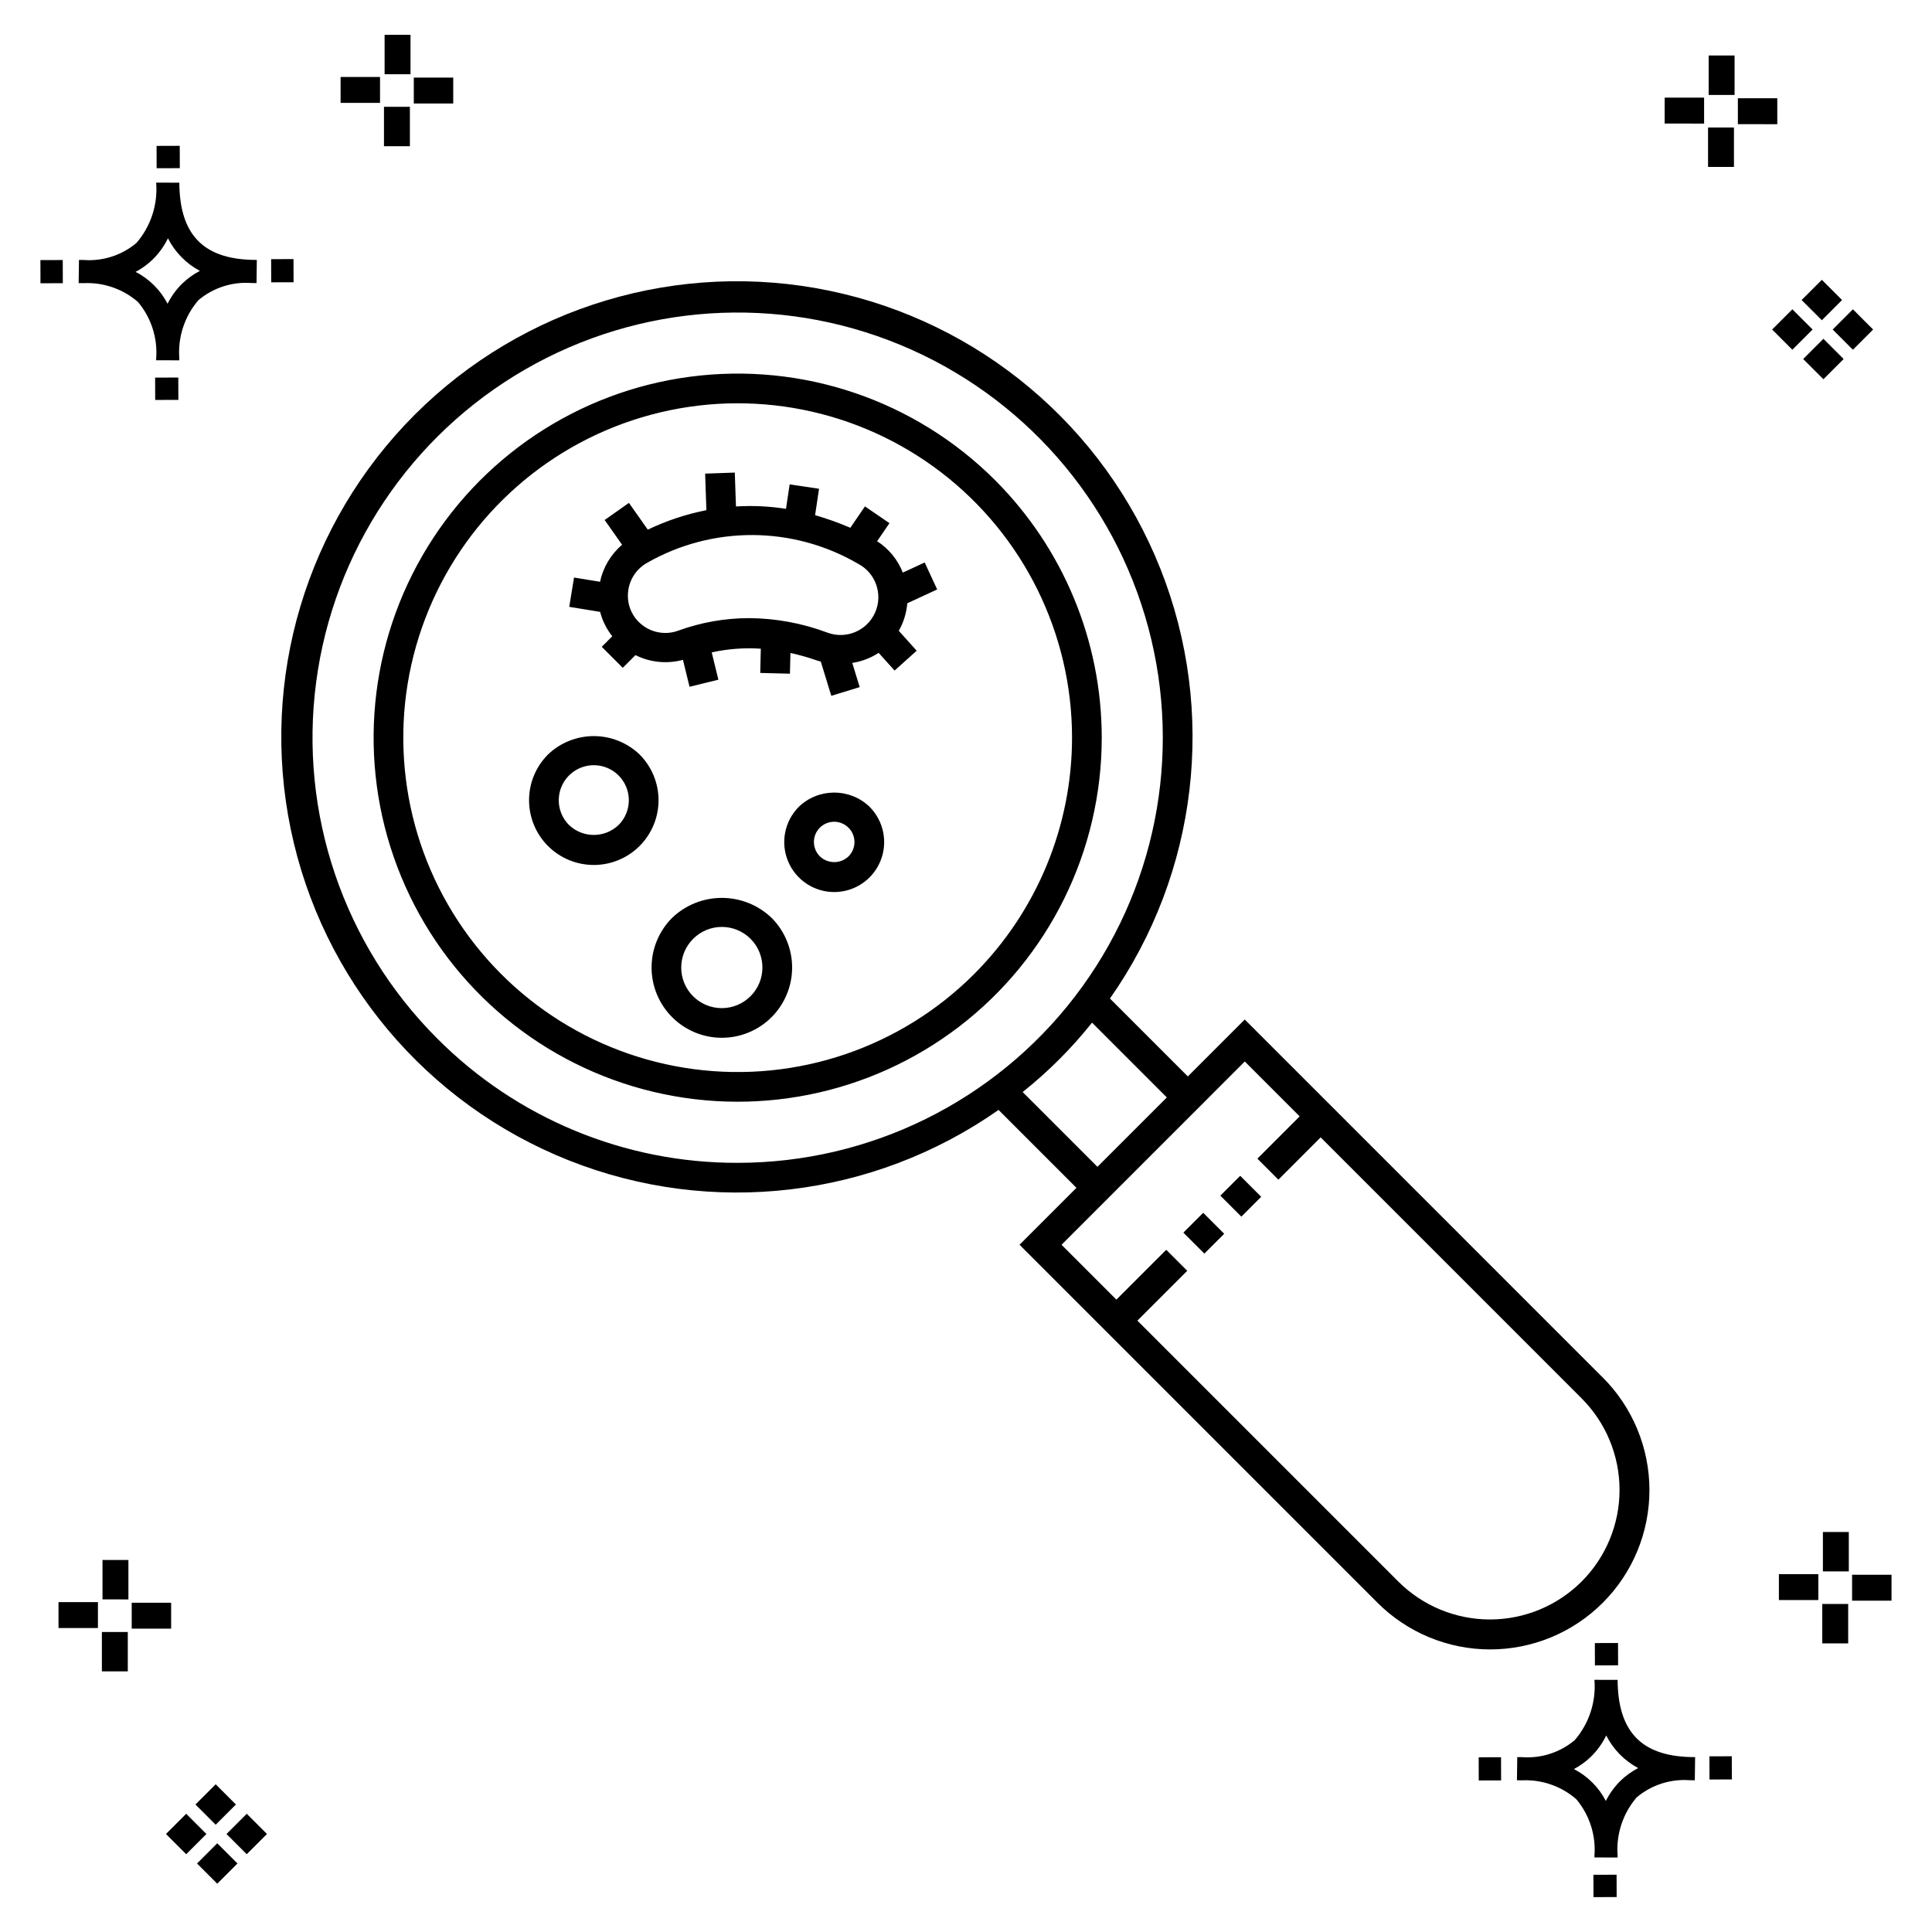<?xml version="1.0" encoding="UTF-8"?>
<!-- Uploaded to: ICON Repo, www.svgrepo.com, Generator: ICON Repo Mixer Tools -->
<svg fill="#000000" width="800px" height="800px" version="1.1" viewBox="144 144 512 512" xmlns="http://www.w3.org/2000/svg">
 <g>
  <path d="m191.25 244.05 0.02 5.922-6.141 0.02-0.02-5.922zm19.43-31.188c0.43 0.023 0.914 0.008 1.383 0.02l-0.082 6.141c-0.441 0.008-0.914-0.004-1.363-0.02-5.094-0.375-10.129 1.258-14.035 4.543-3.688 4.285-5.508 9.867-5.059 15.504v0.441l-6.141-0.016v-0.438c0.43-5.449-1.309-10.848-4.836-15.023-3.984-3.449-9.145-5.231-14.406-4.973h-0.004c-0.426 0-0.855-0.008-1.293-0.02l0.086-6.141c0.434 0 0.863 0.008 1.285 0.02h0.004c5.051 0.367 10.043-1.246 13.926-4.496 3.816-4.414 5.707-10.18 5.238-16l6.141 0.008c0.07 13.547 6.168 20.074 19.156 20.449zm-13.707 2.922v0.004c-3.644-1.938-6.602-4.953-8.465-8.637-1.027 2.113-2.418 4.035-4.102 5.672-1.332 1.281-2.836 2.367-4.469 3.227 3.633 1.871 6.594 4.824 8.473 8.449 0.988-1.988 2.301-3.797 3.887-5.352 1.387-1.344 2.961-2.473 4.676-3.359zm-42.266-2.856 0.02 6.141 5.922-0.016-0.02-6.141zm67.074-0.266-5.926 0.016 0.02 6.141 5.926-0.016zm-30.129-24.098-0.02-5.922-6.141 0.02 0.02 5.922zm435.57 45.219 5.359 5.359-5.359 5.359-5.359-5.359zm7.816-7.816 5.359 5.359-5.359 5.359-5.359-5.359zm-16.043 0 5.359 5.359-5.359 5.359-5.359-5.359zm7.816-7.816 5.359 5.359-5.359 5.359-5.359-5.359zm-11.809-41.238-10.449-0.004v-6.867h10.449zm-19.398-0.164-10.449-0.004v-6.867h10.449zm7.914 11.484h-6.867v-10.438h6.867zm0.164-19.07-6.867-0.004v-10.449h6.867zm-339.57 2.266-10.449-0.004v-6.867h10.449zm-19.398-0.164-10.449-0.004v-6.867h10.449zm7.914 11.484h-6.867v-10.441h6.867zm0.164-19.07h-6.867v-10.453h6.867zm313.48 477.16 0.02 5.922 6.141-0.02-0.02-5.922zm25.57-31.203c0.43 0.023 0.914 0.008 1.383 0.02l-0.082 6.141c-0.441 0.008-0.914-0.004-1.363-0.02-5.09-0.375-10.129 1.254-14.031 4.539-3.691 4.285-5.512 9.867-5.062 15.504v0.441l-6.141-0.016v-0.438c0.43-5.449-1.309-10.848-4.836-15.023-3.984-3.449-9.141-5.231-14.406-4.973h-0.004c-0.426 0-0.855-0.008-1.293-0.02l0.086-6.141c0.434 0 0.863 0.008 1.285 0.02h0.004c5.051 0.367 10.043-1.246 13.926-4.496 3.82-4.414 5.707-10.18 5.238-16l6.141 0.008c0.07 13.551 6.168 20.078 19.156 20.453zm-13.707 2.922c-3.644-1.938-6.602-4.953-8.465-8.637-1.027 2.117-2.418 4.035-4.102 5.676-1.332 1.277-2.836 2.363-4.469 3.227 3.633 1.867 6.594 4.82 8.473 8.449 0.988-1.988 2.305-3.797 3.887-5.356 1.387-1.34 2.961-2.473 4.676-3.359zm-42.266-2.856 0.02 6.141 5.922-0.016-0.02-6.141zm67.074-0.27-5.926 0.016 0.02 6.141 5.926-0.016zm-30.129-24.098-0.02-5.922-6.141 0.02 0.02 5.922zm72.461-17.141h-10.449v-6.867h10.449zm-19.398-0.164h-10.449v-6.867h10.449zm7.914 11.484h-6.867v-10.438h6.867zm0.164-19.07h-6.867v-10.449h6.867zm-432.38 72.043 5.359 5.359-5.359 5.359-5.359-5.359zm7.816-7.816 5.359 5.359-5.359 5.359-5.359-5.359zm-16.043 0 5.359 5.359-5.359 5.359-5.359-5.359zm7.816-7.816 5.359 5.359-5.359 5.359-5.359-5.359zm-11.809-41.238-10.449-0.004v-6.867h10.449zm-19.398-0.164-10.449-0.004v-6.867h10.449zm7.914 11.484-6.867-0.008v-10.434h6.867zm0.164-19.07-6.867-0.008v-10.445h6.867z"/>
  <path d="m392.36 300.21-3.305-7.148-5.801 2.684v-0.004c-1.34-3.418-3.723-6.328-6.809-8.316l3.273-4.781-6.496-4.445-3.875 5.664h-0.004c-3.039-1.309-6.156-2.422-9.336-3.336l1.047-7-7.789-1.168-0.969 6.488h0.004c-4.387-0.691-8.832-0.902-13.262-0.629l-0.309-8.98-7.863 0.277 0.336 9.688h-0.004c-5.375 1.059-10.59 2.793-15.527 5.16l-4.996-7.094-6.434 4.535 4.625 6.566h-0.004c-2.981 2.527-5.035 5.977-5.844 9.805l-6.894-1.121-1.27 7.766 8.188 1.332v-0.004c0.605 2.359 1.703 4.562 3.219 6.469l-2.793 2.793 5.566 5.566 3.363-3.363v-0.004c3.902 1.949 8.383 2.394 12.59 1.254l1.746 7.137 7.648-1.875-1.77-7.238v0.004c4.269-0.945 8.648-1.273 13.012-0.98l-0.156 6.422 7.871 0.199 0.133-5.492v0.004c2.41 0.52 4.785 1.191 7.109 2.016 0.305 0.113 0.625 0.156 0.934 0.25l2.785 9.09 7.527-2.305-1.965-6.414c2.496-0.379 4.879-1.293 6.992-2.672l4.223 4.695 5.852-5.258-4.742-5.273h-0.004c1.277-2.242 2.047-4.734 2.262-7.301zm-29.059 11.453c-6.648-2.5-13.688-3.805-20.789-3.852-6.398 0.004-12.75 1.129-18.762 3.316-3.07 1.133-6.504 0.68-9.172-1.215-2.637-1.836-4.203-4.852-4.18-8.066-0.004-3.613 1.953-6.945 5.113-8.703 17.328-9.883 38.609-9.793 55.852 0.238 4.695 2.43 6.691 8.094 4.559 12.93-2.133 4.836-7.66 7.18-12.621 5.352zm44.41-40.398h0.004c-21.211-21.207-51.078-31.348-80.816-27.43-29.738 3.914-55.965 21.438-70.961 47.414-14.996 25.977-17.062 57.449-5.582 85.16 11.477 27.711 35.191 48.508 64.164 56.273 28.973 7.762 59.906 1.609 83.703-16.648s37.75-46.547 37.75-76.543c-0.012-25.586-10.176-50.125-28.258-68.227zm-5.566 130.88 0.004 0.004c-19.48 19.48-46.914 28.789-74.227 25.195-27.312-3.598-51.398-19.691-65.172-43.547-13.773-23.859-15.668-52.766-5.125-78.219 10.543-25.449 32.32-44.551 58.934-51.68 26.609-7.129 55.02-1.477 76.875 15.293 21.855 16.773 34.668 42.754 34.668 70.301-0.012 23.5-9.348 46.031-25.953 62.656zm166.55 106.86-94.82-94.824-15.086 15.086-20.641-20.645c23.344-33.281 28.371-76.07 13.383-113.86-14.988-37.785-47.984-65.496-87.789-73.727-39.809-8.23-81.086 4.121-109.83 32.863-28.742 28.746-41.094 70.023-32.867 109.83 8.23 39.809 35.938 72.805 73.723 87.793 37.785 14.992 80.578 9.965 113.86-13.379l20.645 20.645-15.086 15.086 94.82 94.824c7.91 7.938 18.656 12.406 29.863 12.418 11.207 0.008 21.961-4.438 29.887-12.363 7.926-7.926 12.371-18.68 12.363-29.887-0.012-11.207-4.481-21.953-12.418-29.863zm-308.88-89.844c-24.766-24.77-36.605-59.648-32.031-94.375 4.57-34.727 25.035-65.355 55.371-82.867 30.336-17.512 67.09-19.922 99.449-6.516 32.359 13.402 56.648 41.098 65.711 74.93 9.066 33.836 1.883 69.961-19.441 97.75-21.324 27.789-54.359 44.078-89.387 44.082-29.898 0.082-58.59-11.801-79.672-33.004zm175.02 34.062-19.82-19.82c6.801-5.418 12.973-11.59 18.391-18.395l19.82 19.824zm128.3 109.91c-6.445 6.43-15.176 10.043-24.281 10.043s-17.836-3.613-24.281-10.043l-69.152-69.152 13.207-13.207-5.566-5.566-13.207 13.207-14.535-14.535 24.281-24.285 14.766-14.762-0.004-0.004 9.52-9.523 14.539 14.543-11.199 11.207 5.566 5.566 11.199-11.207 69.148 69.156c6.441 6.438 10.059 15.172 10.059 24.281 0 9.105-3.617 17.84-10.059 24.281zm-207.42-205.34c-3.789 3.789-4.926 9.484-2.875 14.434 2.047 4.949 6.879 8.176 12.234 8.176 5.356 0 10.188-3.227 12.234-8.176 2.051-4.949 0.914-10.645-2.875-14.434-5.234-5.004-13.484-5.004-18.719 0zm13.156 13.152v0.004c-2.121 2.027-5.469 2.027-7.59 0-1.012-1.008-1.582-2.375-1.586-3.801s0.562-2.797 1.574-3.805c1.008-1.008 2.379-1.574 3.805-1.57 1.426 0.004 2.793 0.574 3.797 1.586h0.004c2.094 2.098 2.09 5.492-0.004 7.59zm-55.379-27.008 0.004 0.004c-3.269-3.125-7.613-4.867-12.133-4.867s-8.867 1.742-12.133 4.867c-3.219 3.219-5.027 7.582-5.023 12.133 0 4.547 1.805 8.914 5.023 12.129 3.219 3.219 7.582 5.023 12.133 5.023 4.547 0 8.914-1.805 12.129-5.023 3.219-3.215 5.027-7.582 5.027-12.129 0-4.551-1.809-8.914-5.023-12.133zm-5.566 18.695 0.004 0.004c-3.676 3.508-9.457 3.508-13.133 0-2.656-2.656-3.449-6.648-2.012-10.117s4.82-5.731 8.578-5.731c3.754 0 7.141 2.262 8.578 5.731s0.641 7.461-2.012 10.117zm14.199 24.594 0.004 0.004c-3.492 3.492-5.457 8.23-5.453 13.168 0 4.941 1.961 9.676 5.453 13.168 3.492 3.496 8.23 5.457 13.168 5.457 4.941 0 9.68-1.961 13.172-5.457 3.492-3.492 5.453-8.227 5.453-13.168 0-4.938-1.961-9.676-5.453-13.168-3.547-3.391-8.266-5.281-13.172-5.281s-9.621 1.891-13.168 5.281zm20.777 20.773c-2.012 2.027-4.75 3.164-7.606 3.168-2.859 0.004-5.598-1.129-7.617-3.148s-3.152-4.758-3.148-7.617c0-2.856 1.141-5.594 3.168-7.606 2.016-2.019 4.75-3.152 7.602-3.152 2.852 0 5.586 1.133 7.602 3.152 4.195 4.199 4.195 11.004 0 15.203zm119.96 57.402 5.566 5.566-5.258 5.258-5.566-5.566zm9.805-9.801 5.566 5.566-5.258 5.258-5.566-5.566z"/>
 </g>
</svg>